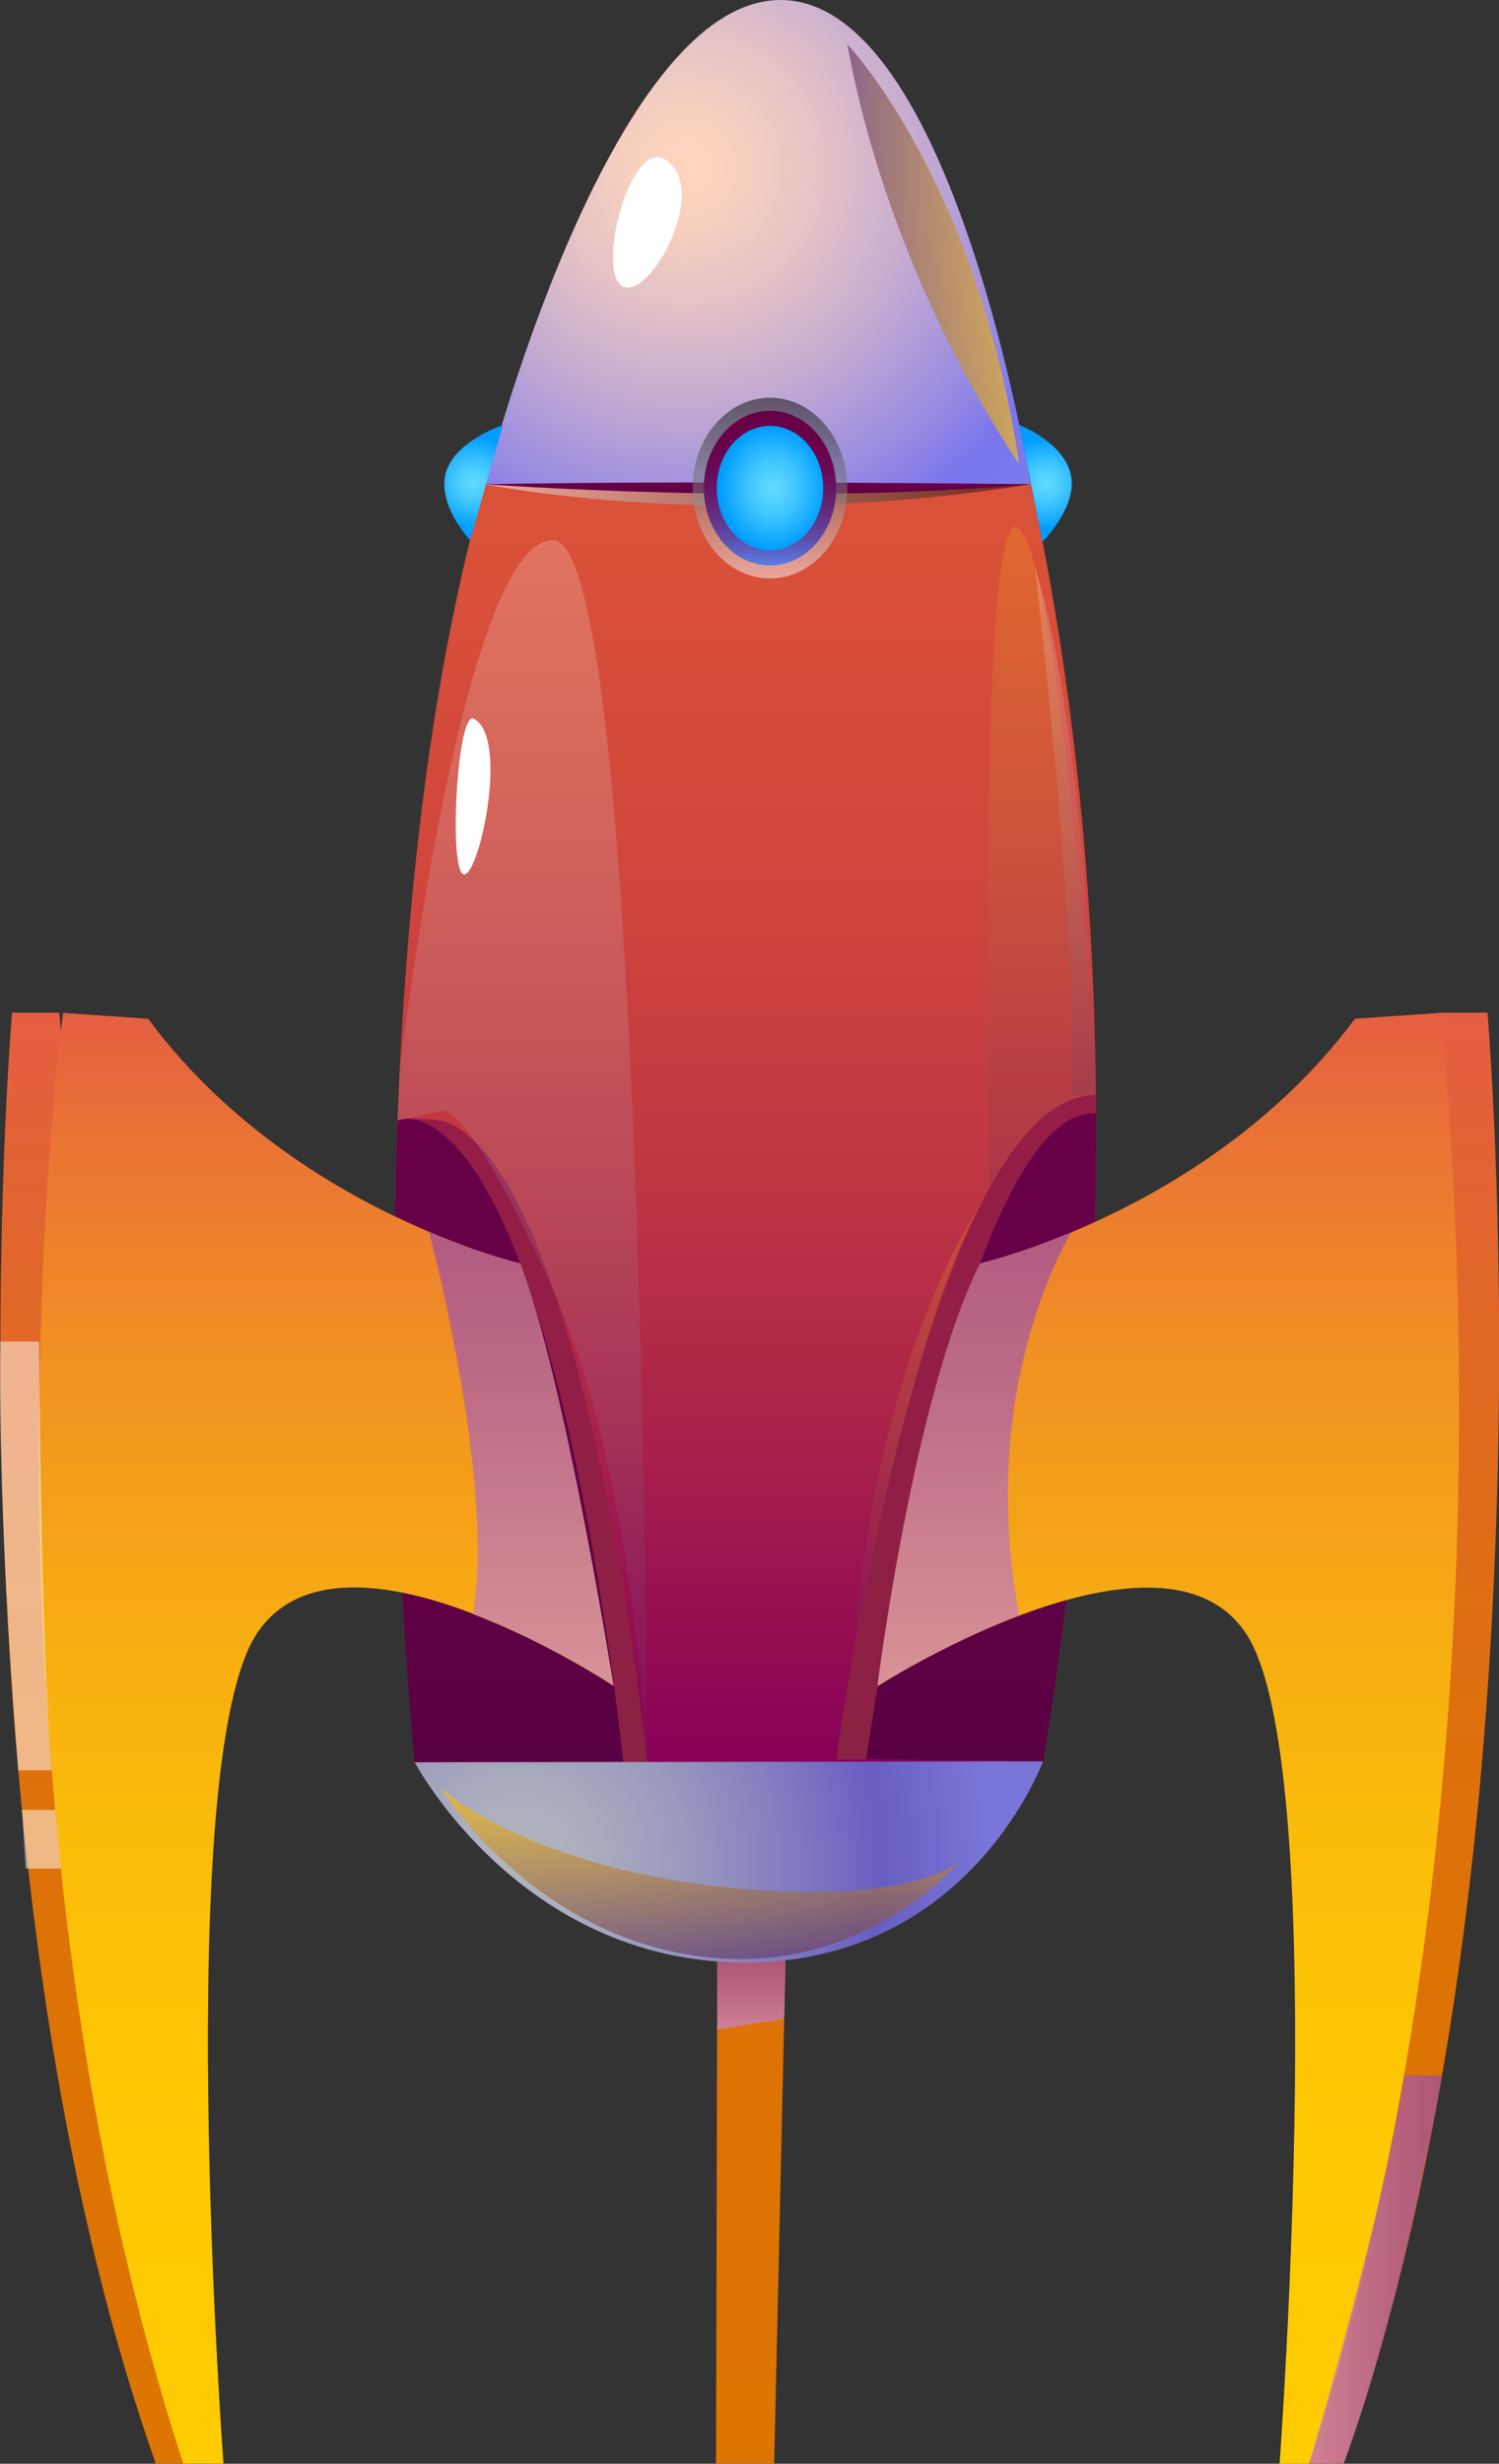 <?xml version="1.0" encoding="UTF-8"?> <svg xmlns="http://www.w3.org/2000/svg" xmlns:xlink="http://www.w3.org/1999/xlink" viewBox="0 0 81.98 134.73"><rect x="0" y="0" width="81.98" height="134.73" fill="#333333" stroke="none"/> <defs> <style> .cls-1 { fill: url(#_Ѕезым_нный_градиент_110); } .cls-1, .cls-2, .cls-3, .cls-4 { mix-blend-mode: multiply; opacity: .71; } .cls-1, .cls-2, .cls-3, .cls-4, .cls-5, .cls-6, .cls-7, .cls-8, .cls-9, .cls-10, .cls-11, .cls-12, .cls-13, .cls-14, .cls-15, .cls-16, .cls-17, .cls-18, .cls-19, .cls-20, .cls-21, .cls-22, .cls-23, .cls-24, .cls-25, .cls-26, .cls-27, .cls-28, .cls-29, .cls-30, .cls-31 { stroke-width: 0px; } .cls-1, .cls-2, .cls-3, .cls-4, .cls-5, .cls-6, .cls-7, .cls-8, .cls-9, .cls-10, .cls-11, .cls-12, .cls-13, .cls-14, .cls-15, .cls-16, .cls-18, .cls-19, .cls-20, .cls-21, .cls-22, .cls-23, .cls-24, .cls-25, .cls-26, .cls-27, .cls-28, .cls-29, .cls-31 { fill-rule: evenodd; } .cls-2 { fill: url(#_Ѕезым_нный_градиент_110-3); } .cls-3 { fill: url(#_Ѕезым_нный_градиент_110-4); } .cls-4 { fill: url(#_Ѕезым_нный_градиент_110-2); } .cls-5 { fill: url(#_Ѕезым_нный_градиент_61); } .cls-5, .cls-17, .cls-18, .cls-19, .cls-20, .cls-21, .cls-28, .cls-29, .cls-31 { mix-blend-mode: screen; } .cls-5, .cls-17, .cls-31 { opacity: .5; } .cls-6 { fill: url(#_Ѕезым_нный_градиент_472-2); } .cls-7 { fill: url(#_Ѕезым_нный_градиент_472-3); } .cls-8 { fill: url(#_Ѕезым_нный_градиент_230); } .cls-9 { fill: url(#_Ѕезым_нный_градиент_162); } .cls-10 { fill: url(#_Ѕезым_нный_градиент_472); } .cls-11 { fill: url(#_Ѕезым_нный_градиент_40-3); } .cls-12 { fill: url(#_Ѕезым_нный_градиент_40-2); } .cls-13 { fill: url(#_Ѕезым_нный_градиент_43-3); } .cls-14 { fill: url(#_Ѕезым_нный_градиент_43-2); } .cls-15 { fill: url(#_Ѕезым_нный_градиент_23-2); } .cls-16 { fill: url(#_Ѕезым_нный_градиент_78-2); } .cls-17 { fill: url(#_Ѕезым_нный_градиент_61-2); } .cls-18 { fill: url(#_Ѕезым_нный_градиент_89-4); } .cls-18, .cls-19 { opacity: .64; } .cls-19 { fill: url(#_Ѕезым_нный_градиент_89-3); } .cls-20 { fill: url(#_Ѕезым_нный_градиент_80); } .cls-20, .cls-21, .cls-28, .cls-29 { opacity: .2; } .cls-21 { fill: url(#_Ѕезым_нный_градиент_89); } .cls-22 { fill: url(#_Ѕезым_нный_градиент_72); } .cls-23 { fill: url(#_Ѕезым_нный_градиент_40); } .cls-24 { fill: url(#_Ѕезым_нный_градиент_43); } .cls-25 { fill: url(#_Ѕезым_нный_градиент_78); } .cls-26 { fill: url(#_Ѕезым_нный_градиент_23); } .cls-27, .cls-31 { fill: #fff; } .cls-28 { fill: url(#_Ѕезым_нный_градиент_89-2); } .cls-29 { fill: url(#_Ѕезым_нный_градиент_80-2); } .cls-32 { isolation: isolate; } .cls-30 { fill: url(#_Ѕезым_нный_градиент_51); } </style> <linearGradient id="_Ѕезым_нный_градиент_40" data-name="Ѕезым€нный градиент 40" x1="41.55" y1="134.72" x2="41.55" y2="64.17" gradientUnits="userSpaceOnUse"> <stop offset="0" stop-color="#dd7500"></stop> <stop offset=".28" stop-color="#dd7303"></stop> <stop offset=".51" stop-color="#de700d"></stop> <stop offset=".73" stop-color="#e06a1f"></stop> <stop offset=".93" stop-color="#e36138"></stop> <stop offset="1" stop-color="#e55e42"></stop> </linearGradient> <linearGradient id="_Ѕезым_нный_градиент_110" data-name="Ѕезым€нный градиент 110" x1="41.09" y1="110.98" x2="41.09" y2="107.12" gradientUnits="userSpaceOnUse"> <stop offset="0" stop-color="#cc87cf"></stop> <stop offset=".09" stop-color="#c680ca"></stop> <stop offset=".69" stop-color="#a659ae"></stop> <stop offset="1" stop-color="#9a4ba4"></stop> </linearGradient> <linearGradient id="_Ѕезым_нный_градиент_230" data-name="Ѕезым€нный градиент 230" x1="40.75" y1="96.37" x2="40.75" y2="4.83" gradientUnits="userSpaceOnUse"> <stop offset="0" stop-color="#860057"></stop> <stop offset=".03" stop-color="#8b0555"></stop> <stop offset=".19" stop-color="#a9214a"></stop> <stop offset=".36" stop-color="#c03742"></stop> <stop offset=".54" stop-color="#d1473c"></stop> <stop offset=".74" stop-color="#da5139"></stop> <stop offset=".99" stop-color="#de5438"></stop> </linearGradient> <linearGradient id="_Ѕезым_нный_градиент_78" data-name="Ѕезым€нный градиент 78" x1="28.52" y1="96.37" x2="28.52" y2="61.18" gradientUnits="userSpaceOnUse"> <stop offset="0" stop-color="#892243"></stop> <stop offset=".42" stop-color="#911e45"></stop> <stop offset=".99" stop-color="#951d47"></stop> </linearGradient> <linearGradient id="_Ѕезым_нный_градиент_43" data-name="Ѕезым€нный градиент 43" x1="27.83" y1="96.37" x2="27.83" y2="61.18" gradientUnits="userSpaceOnUse"> <stop offset="0" stop-color="#590043"></stop> <stop offset=".06" stop-color="#5b0043"></stop> <stop offset=".47" stop-color="#640046"></stop> <stop offset=".99" stop-color="#680047"></stop> </linearGradient> <linearGradient id="_Ѕезым_нный_градиент_40-2" data-name="Ѕезым€нный градиент 40" x1="76.79" x2="76.79" y2="55.38" xlink:href="#_Ѕезым_нный_градиент_40"></linearGradient> <linearGradient id="_Ѕезым_нный_градиент_40-3" data-name="Ѕезым€нный градиент 40" x1="-53.51" y1="134.72" x2="-53.51" y2="55.38" gradientTransform="translate(-48.3) rotate(-180) scale(1 -1)" xlink:href="#_Ѕезым_нный_градиент_40"></linearGradient> <linearGradient id="_Ѕезым_нный_градиент_78-2" data-name="Ѕезым€нный градиент 78" x1="52.84" y1="96.32" x2="52.84" y2="59.88" xlink:href="#_Ѕезым_нный_градиент_78"></linearGradient> <linearGradient id="_Ѕезым_нный_градиент_43-2" data-name="Ѕезым€нный градиент 43" x1="53.65" y1="96.32" x2="53.65" y2="60.88" xlink:href="#_Ѕезым_нный_градиент_43"></linearGradient> <linearGradient id="_Ѕезым_нный_градиент_23" data-name="Ѕезым€нный градиент 23" x1="63.9" y1="134.73" x2="63.9" y2="55.39" gradientUnits="userSpaceOnUse"> <stop offset="0" stop-color="#fc0"></stop> <stop offset=".22" stop-color="#fec802"></stop> <stop offset=".41" stop-color="#fbbe08"></stop> <stop offset=".58" stop-color="#f7ac12"></stop> <stop offset=".75" stop-color="#f19321"></stop> <stop offset=".91" stop-color="#ea7434"></stop> <stop offset="1" stop-color="#e55e42"></stop> </linearGradient> <linearGradient id="_Ѕезым_нный_градиент_23-2" data-name="Ѕезым€нный градиент 23" x1="17.85" x2="17.85" xlink:href="#_Ѕезым_нный_градиент_23"></linearGradient> <radialGradient id="_Ѕезым_нный_градиент_162" data-name="Ѕезым€нный градиент 162" cx="37.54" cy="9.16" fx="37.54" fy="9.16" r="29.73" gradientUnits="userSpaceOnUse"> <stop offset="0" stop-color="#ffd5bd"></stop> <stop offset=".1" stop-color="#f8d0bf"></stop> <stop offset=".25" stop-color="#e4c2c6"></stop> <stop offset=".43" stop-color="#c5abd1"></stop> <stop offset=".63" stop-color="#998ce1"></stop> <stop offset=".75" stop-color="#7a75ed"></stop> <stop offset=".97" stop-color="#7a82ed"></stop> </radialGradient> <linearGradient id="_Ѕезым_нный_градиент_61" data-name="Ѕезым€нный градиент 61" x1="26.52" y1="27.07" x2="56.36" y2="27.07" gradientUnits="userSpaceOnUse"> <stop offset="0" stop-color="#fff"></stop> <stop offset="1" stop-color="#000"></stop> </linearGradient> <radialGradient id="_Ѕезым_нный_градиент_472" data-name="Ѕезым€нный градиент 472" cx="57.18" cy="26.44" fx="57.18" fy="26.44" r="2.48" gradientUnits="userSpaceOnUse"> <stop offset="0" stop-color="#60dbff"></stop> <stop offset=".18" stop-color="#56d4ff"></stop> <stop offset=".48" stop-color="#3cc3ff"></stop> <stop offset=".86" stop-color="#11a8ff"></stop> <stop offset="1" stop-color="#009dff"></stop> </radialGradient> <radialGradient id="_Ѕезым_нный_градиент_472-2" data-name="Ѕезым€нный градиент 472" cx="-.6" cy="26.39" fx="-.6" fy="26.39" r="2.5" gradientTransform="translate(25.3) rotate(-180) scale(1 -1)" xlink:href="#_Ѕезым_нный_градиент_472"></radialGradient> <linearGradient id="_Ѕезым_нный_градиент_43-3" data-name="Ѕезым€нный градиент 43" x1="41.44" y1="27.01" x2="41.44" y2="26.38" xlink:href="#_Ѕезым_нный_градиент_43"></linearGradient> <linearGradient id="_Ѕезым_нный_градиент_61-2" data-name="Ѕезым€нный градиент 61" x1="42.11" y1="31.63" x2="42.11" y2="21.76" xlink:href="#_Ѕезым_нный_градиент_61"></linearGradient> <linearGradient id="_Ѕезым_нный_градиент_51" data-name="Ѕезым€нный градиент 51" x1="42.11" y1="30.92" x2="42.11" y2="22.47" gradientUnits="userSpaceOnUse"> <stop offset="0" stop-color="#597ee7"></stop> <stop offset=".11" stop-color="#5c5dbe"></stop> <stop offset=".23" stop-color="#604199"></stop> <stop offset=".36" stop-color="#63297b"></stop> <stop offset=".49" stop-color="#651764"></stop> <stop offset=".63" stop-color="#660a53"></stop> <stop offset=".79" stop-color="#67024a"></stop> <stop offset=".99" stop-color="#680047"></stop> </linearGradient> <radialGradient id="_Ѕезым_нный_градиент_472-3" data-name="Ѕезым€нный градиент 472" cx="42.58" cy="26.69" fx="42.58" fy="26.69" r="3.4" gradientTransform="translate(5.65) scale(.86 1)" xlink:href="#_Ѕезым_нный_градиент_472"></radialGradient> <linearGradient id="_Ѕезым_нный_градиент_80" data-name="Ѕезым€нный градиент 80" x1="28.57" y1="96.37" x2="28.57" y2="29.54" gradientUnits="userSpaceOnUse"> <stop offset="0" stop-color="#623964"></stop> <stop offset="1" stop-color="#fff"></stop> </linearGradient> <linearGradient id="_Ѕезым_нный_градиент_89" data-name="Ѕезым€нный градиент 89" x1="56.97" y1="64.98" x2="56.97" y2="28.8" gradientUnits="userSpaceOnUse"> <stop offset="0" stop-color="#623964"></stop> <stop offset="1" stop-color="#ffc209"></stop> </linearGradient> <linearGradient id="_Ѕезым_нный_градиент_80-2" data-name="Ѕезым€нный градиент 80" x1="58.26" y1="59.88" x2="58.26" y2="30.92" xlink:href="#_Ѕезым_нный_градиент_80"></linearGradient> <linearGradient id="_Ѕезым_нный_градиент_89-2" data-name="Ѕезым€нный градиент 89" x1="50.23" y1="89.67" x2="50.23" y2="65.85" xlink:href="#_Ѕезым_нный_градиент_89"></linearGradient> <radialGradient id="_Ѕезым_нный_градиент_72" data-name="Ѕезым€нный градиент 72" cx="28.31" cy="102.07" fx="28.31" fy="102.07" r="26.51" gradientUnits="userSpaceOnUse"> <stop offset="0" stop-color="#b1b5bd"></stop> <stop offset=".14" stop-color="#abaebd"></stop> <stop offset=".34" stop-color="#9b9abe"></stop> <stop offset=".57" stop-color="#807bc0"></stop> <stop offset=".75" stop-color="#685ec2"></stop> <stop offset=".97" stop-color="#7a75d8"></stop> </radialGradient> <linearGradient id="_Ѕезым_нный_градиент_110-2" data-name="Ѕезым€нный градиент 110" x1="53.3" y1="92.2" x2="53.3" y2="67.37" xlink:href="#_Ѕезым_нный_градиент_110"></linearGradient> <linearGradient id="_Ѕезым_нный_градиент_110-3" data-name="Ѕезым€нный градиент 110" x1="28.52" y1="92.18" x2="28.52" y2="67.36" xlink:href="#_Ѕезым_нный_градиент_110"></linearGradient> <linearGradient id="_Ѕезым_нный_градиент_89-3" data-name="Ѕезым€нный градиент 89" x1="46.34" y1="13.9" x2="55.74" y2="13.9" xlink:href="#_Ѕезым_нный_градиент_89"></linearGradient> <linearGradient id="_Ѕезым_нный_градиент_110-4" data-name="Ѕезым€нный градиент 110" x1="71.59" y1="124.11" x2="78.86" y2="124.11" xlink:href="#_Ѕезым_нный_градиент_110"></linearGradient> <linearGradient id="_Ѕезым_нный_градиент_89-4" data-name="Ѕезым€нный градиент 89" x1="38.28" y1="107.13" x2="38.28" y2="97.84" xlink:href="#_Ѕезым_нный_градиент_89"></linearGradient> </defs> <g class="cls-32"> <g id="_Слой_2" data-name="Слой 2"> <g id="planets"> <g> <polygon class="cls-23" points="39.33 64.87 39.16 134.72 42.34 134.72 43.93 64.17 39.33 64.87"></polygon> <polygon class="cls-1" points="39.22 110.98 42.89 110.41 42.96 107.2 39.23 107.12 39.22 110.98"></polygon> <path class="cls-8" d="M59.94,60.89c.05,10.35-.73,22.19-2.89,35.43,0,.02,0,.03,0,.05H22.68s-1.65-16.06-.94-35.1c.67-17.79,3.42-38.18,11.54-50.49,0,0,8.66-13.82,18.57.67,0,0,7.96,17.61,8.09,49.44Z"></path> <path class="cls-25" d="M35.4,96.37h-11.42s-2.95-16.06-2.24-35.1c.45-.16,2.24-.12,2.79.13,7.67,3.49,10.87,34.97,10.87,34.97Z"></path> <path class="cls-24" d="M34.1,96.37h-11.42s-1.65-16.06-.94-35.1c.45-.16.94-.12,1.48.13,7.67,3.49,10.87,34.97,10.87,34.97Z"></path> <path class="cls-12" d="M78.76,55.38h2.59s3.96,45.83-7.86,79.34h-1.89l7.17-79.34Z"></path> <path class="cls-11" d="M3.24,55.38H.66s-3.96,45.83,7.86,79.34h1.89L3.24,55.38Z"></path> <path class="cls-16" d="M59.93,59.88c.05,10.35-2.36,23.2-4.52,36.44l-9.68-.11s4.92-36.33,14.2-36.33c.04,0-.03,0,0,0Z"></path> <path class="cls-14" d="M59.94,60.89c.05,10.35-.73,22.19-2.89,35.43l-9.68-.11s4.95-35.33,12.45-35.33c.04,0,.08,0,.12,0Z"></path> <path class="cls-26" d="M71.59,134.73h-1.61s2.85-38.6-1.88-45.47c-2.45-3.58-7.8-2.63-12.36-.91-4.21,1.59-7.75,3.86-7.75,3.86,0,0,1.97-15.83,5.61-23.12,0,0,2.05-.47,5.01-1.71h0c4.41-1.84,10.84-5.41,15.49-11.67l4.65-.32s5.09,41.63-7.16,79.34Z"></path> <path class="cls-15" d="M25.87,88.25h0c-4.33-1.67-9.36-2.51-11.77,1-4.73,6.87-1.88,45.47-1.88,45.47h-2.2C-2.23,97.01,3.45,55.39,3.45,55.39l4.65.32c4.64,6.26,11.02,9.82,15.39,11.66,2.93,1.25,4.96,1.72,4.96,1.72,2.44,6.3,5.1,23.1,5.1,23.1,0,0-3.53-2.35-7.69-3.93Z"></path> <path class="cls-9" d="M26.52,26.48h29.84S52.12,0,42.69,0s-16.17,26.48-16.17,26.48Z"></path> <path class="cls-5" d="M26.52,26.48s13.07,2.68,29.84,0h-29.84Z"></path> <path class="cls-10" d="M55.74,23.24s2.37.89,2.81,2.66c.44,1.77-1.54,3.73-1.54,3.73l-1.27-6.39Z"></path> <path class="cls-6" d="M27.51,23.24s-2.69.89-3.14,2.66c-.44,1.77,1.34,3.64,1.34,3.64l1.79-6.3Z"></path> <path class="cls-13" d="M26.52,26.48s16.38,1.2,29.84,0c0,0-17.69-.22-29.84,0Z"></path> <ellipse class="cls-17" cx="42.11" cy="26.69" rx="4.23" ry="4.94"></ellipse> <ellipse class="cls-30" cx="42.11" cy="26.69" rx="3.62" ry="4.23"></ellipse> <path class="cls-7" d="M45.02,26.69c0,1.88-1.3,3.4-2.91,3.4s-2.91-1.52-2.91-3.4,1.3-3.4,2.91-3.4,2.91,1.52,2.91,3.4Z"></path> <path class="cls-27" d="M36.44,8.76c-1.97-1.35-3.88,6.15-2.38,6.9,1.5.75,4.76-5.27,2.38-6.9Z"></path> <path class="cls-20" d="M21.86,58.55s3.42-29.09,8.39-29.01c4.97.08,5.14,66.83,5.14,66.83,0,0-.68-15.65-5.04-25.59-4.36-9.94-6.06-10.07-6.06-10.07l-2.55.56.12-2.72Z"></path> <path class="cls-27" d="M25.9,39.3c-.89-.44-1.38,8.25-.55,8.51.83.26,2.53-7.53.55-8.51Z"></path> <path class="cls-21" d="M59.93,59.88s-1.82-28.5-4.19-30.97c-2.37-2.47-1.63,36.06-1.63,36.06,0,0,2.08-4.76,5.82-5.09Z"></path> <path class="cls-29" d="M56.59,30.92s2.41,20.43,2.02,28.96h1.31s-.36-19.39-3.34-28.96Z"></path> <path class="cls-28" d="M46.8,89.67s3.04-17.16,6.85-23.82c0,0-5.66,7.89-6.85,23.82Z"></path> <path class="cls-22" d="M22.68,96.37s5.77,10.95,18.07,10.95,16.29-11,16.29-11l-34.36.05Z"></path> <path class="cls-4" d="M55.74,88.34c-4.21,1.59-7.75,3.86-7.75,3.86,0,0,1.97-15.83,5.61-23.12,0,0,2.05-.47,5.01-1.71h0s-5.24,8.21-2.87,20.97Z"></path> <path class="cls-2" d="M25.87,88.24c1.24-7.13-2.4-20.87-2.4-20.87h.02c2.93,1.25,4.96,1.71,4.96,1.71,2.44,6.3,5.1,23.1,5.1,23.1,0,0-3.53-2.35-7.69-3.93h0Z"></path> <path class="cls-31" d="M.02,73.36h2.12s.09,17.19.69,23.45H1S-.16,82.94.02,73.36Z"></path> <polygon class="cls-31" points="1.2 98.97 3.01 98.97 3.33 102.18 1.41 102.18 1.2 98.97"></polygon> <path class="cls-19" d="M46.34,2.42s7.04,7.33,9.4,22.94c0,0-6.98-9.7-9.4-22.94Z"></path> <path class="cls-3" d="M76.79,113.49h2.07s-2.19,12.79-5.38,21.23h-1.89s3.98-13.28,5.2-21.23Z"></path> <path class="cls-18" d="M24.14,97.84s5.5,8.87,15.73,9.28c7.87.32,12.57-5.3,12.57-5.3,0,0-2.88,2.53-13.27,1.33-10.39-1.19-15.02-5.32-15.02-5.32Z"></path> </g> </g> </g> </g> </svg> 